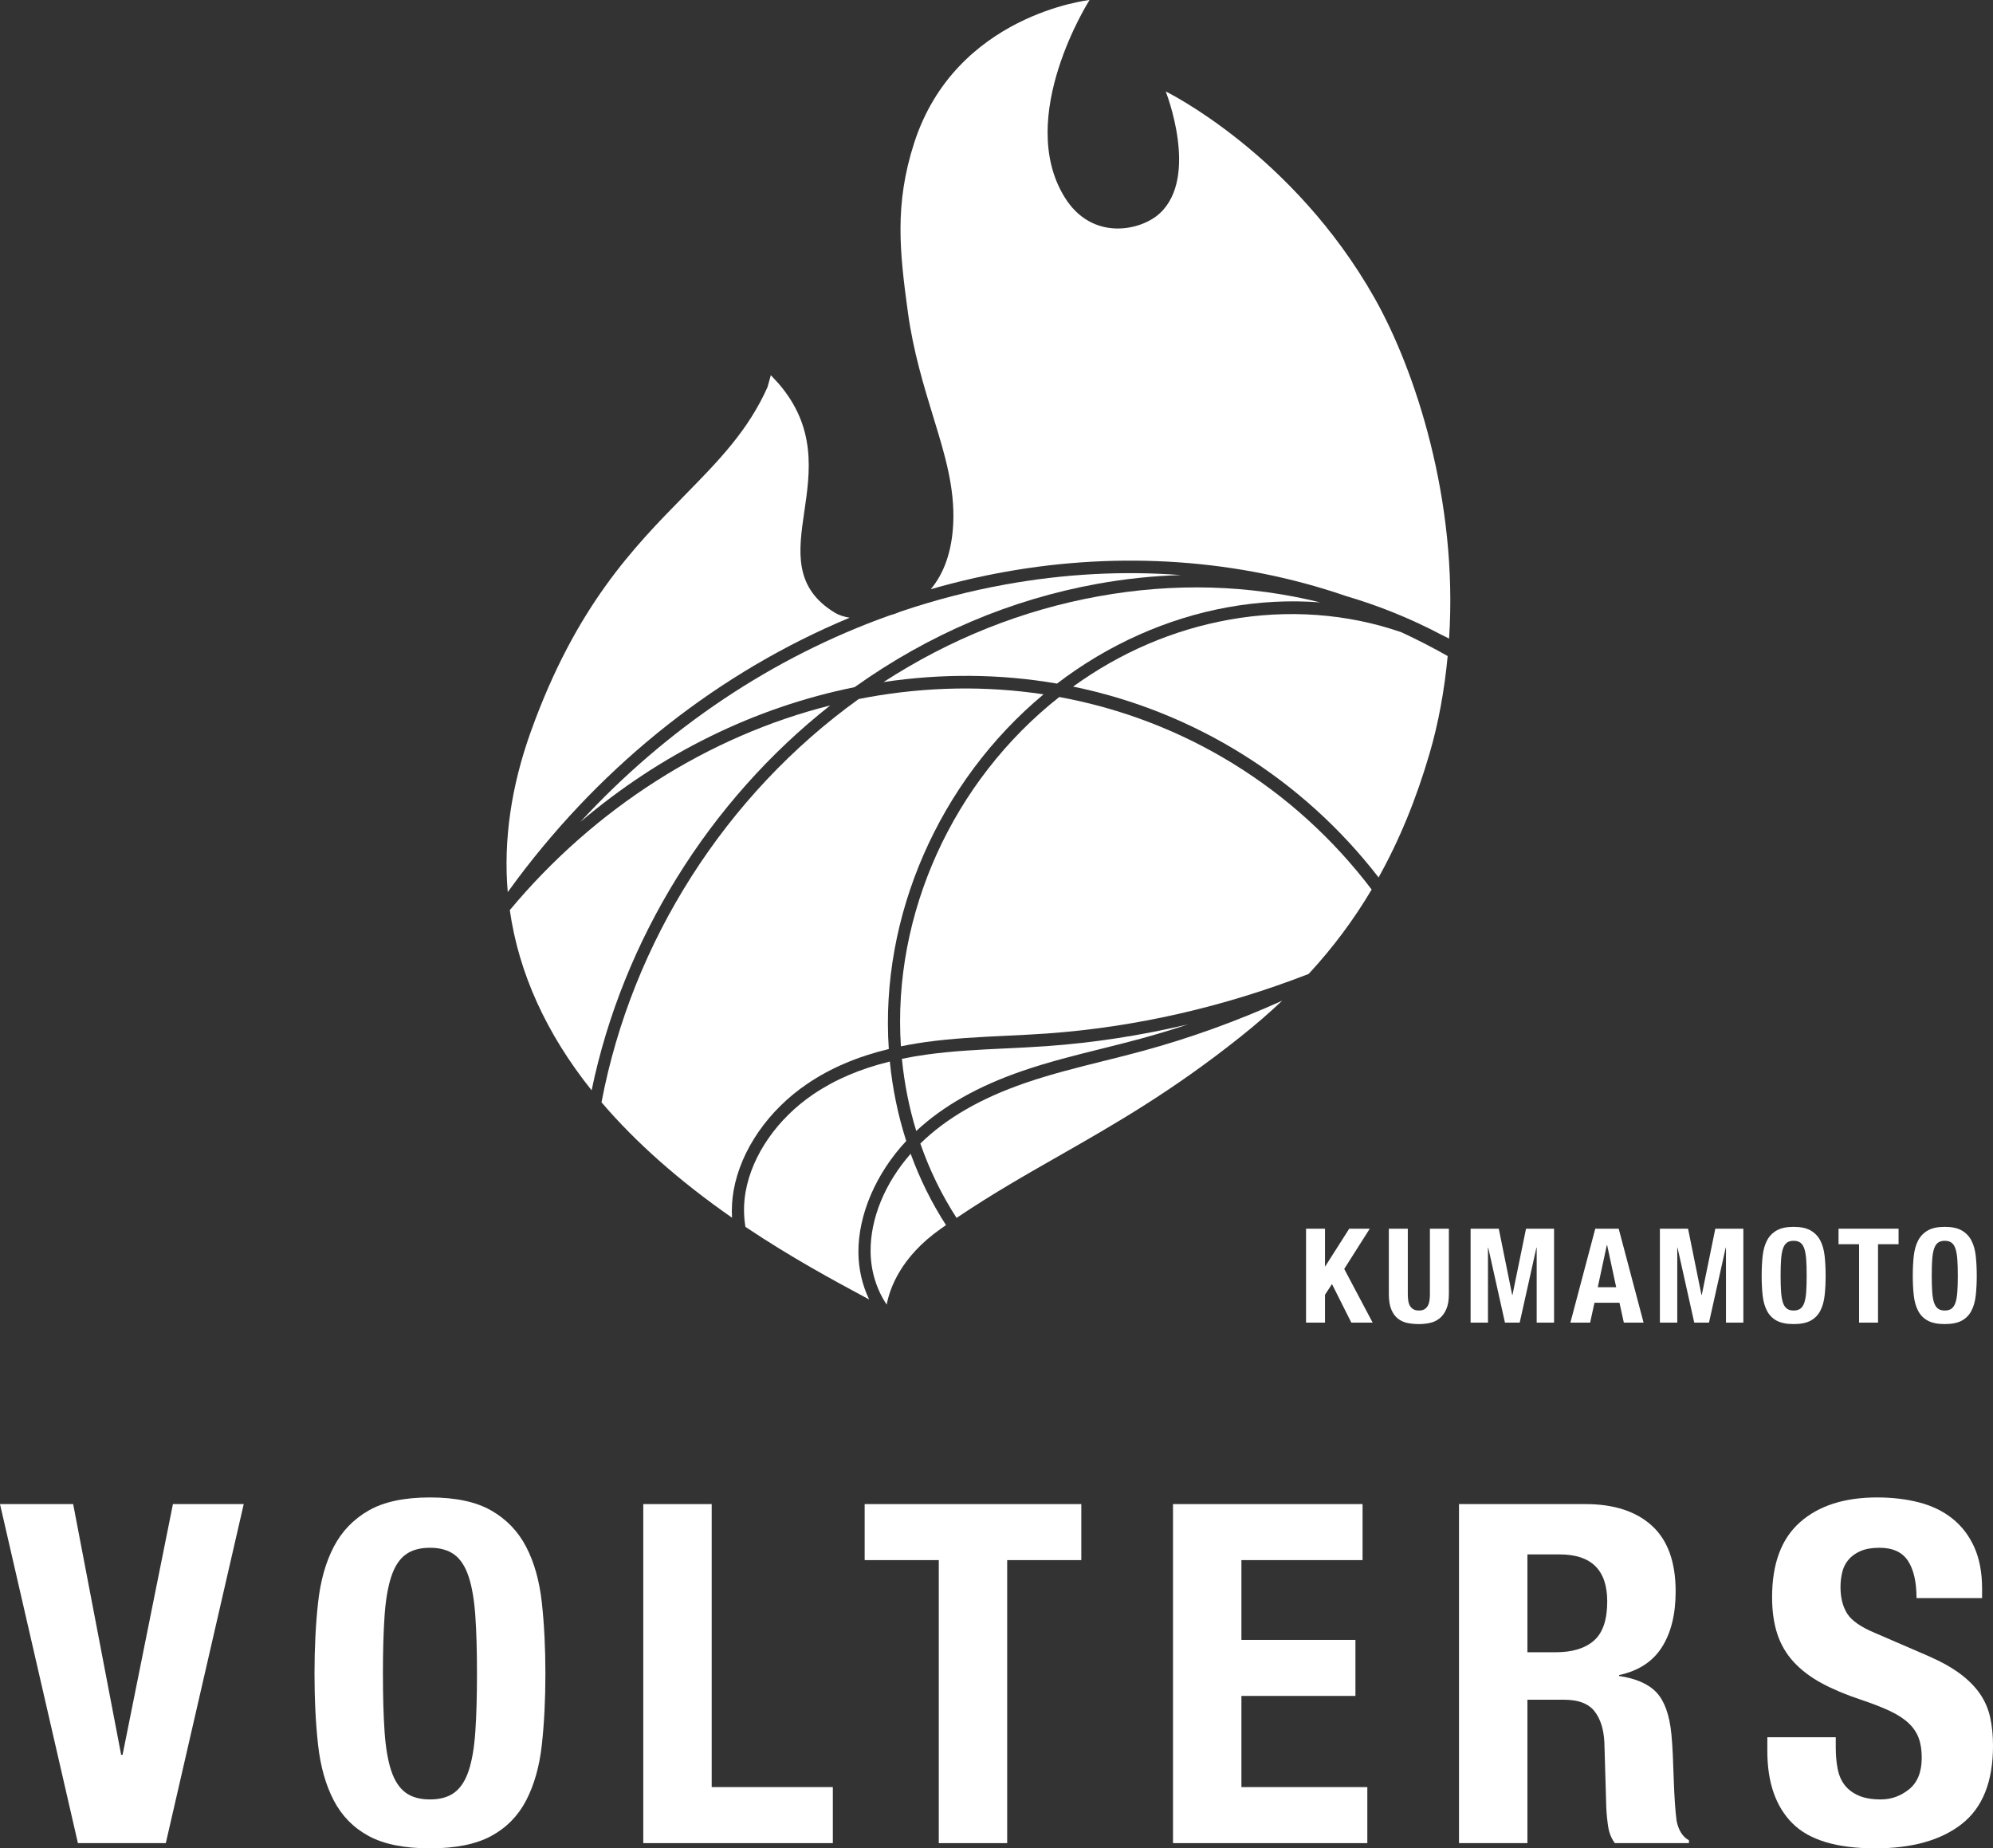 <svg width="179" height="166" viewBox="0 0 179 166" fill="none" xmlns="http://www.w3.org/2000/svg">
<rect x="0" y="0" width="179" height="166" fill="#333333" stroke="none"/>
<g clip-path="url(#clip0_1008_3934)">
<path d="M120.895 53.532C123.854 54.4 126.745 55.573 129.476 57.016C129.693 57.12 129.916 57.231 130.148 57.35C130.966 44.98 127.128 33.263 123.451 26.761C116.113 13.782 104.698 8.212 104.698 8.212C104.698 8.212 107.733 15.868 104.161 19.164C102.454 20.739 98.074 21.68 95.624 17.72C91.159 10.501 97.857 0 97.857 0C97.857 0 85.814 1.3 82.097 12.864C80.33 18.357 80.796 22.606 81.549 28.094C82.025 31.567 82.984 34.701 83.829 37.467L83.923 37.775C84.832 40.744 85.773 43.815 85.612 47.046C85.49 49.494 84.812 51.464 83.595 52.919C85.791 52.286 88.019 51.764 90.23 51.366C100.69 49.481 111.294 50.229 120.895 53.532Z" fill="white"/>
<path d="M106.682 92.004C105.29 92.467 103.894 92.89 102.499 93.271C101.304 93.597 100.092 93.899 98.918 94.191C96.58 94.773 94.162 95.375 91.817 96.183C87.838 97.554 84.716 99.319 82.292 101.573C81.656 99.491 81.223 97.32 81.004 95.093C81.717 94.945 82.452 94.818 83.194 94.715C85.562 94.385 87.985 94.269 90.335 94.157C91.529 94.1 92.764 94.041 93.981 93.955C98.213 93.654 102.465 93 106.682 92.004ZM78.192 112.406C78.208 114.137 78.718 115.803 79.639 117.167C79.897 115.771 80.864 112.913 84.488 110.361C84.647 110.248 84.806 110.138 84.965 110.028C83.68 108.035 82.613 105.883 81.79 103.62C79.471 106.26 78.164 109.44 78.192 112.406ZM79.918 95.336C77.249 95.993 75.001 96.955 73.053 98.272C69.824 100.458 67.549 103.733 66.967 107.034C66.782 108.081 66.777 109.14 66.95 110.183C71.096 112.962 75.014 115.066 77.612 116.462C77.767 116.545 77.917 116.626 78.064 116.705C77.443 115.417 77.112 113.984 77.098 112.507C77.066 109.12 78.669 105.381 81.394 102.47C80.657 100.184 80.162 97.786 79.918 95.336ZM99.093 95.296C96.779 95.872 94.386 96.468 92.085 97.26C88.081 98.639 84.998 100.419 82.66 102.701C83.481 105.068 84.574 107.313 85.913 109.381C89.064 107.259 92.019 105.573 95.144 103.79C100.125 100.948 105.275 98.009 111.431 93.099C112.777 92.025 114.008 90.961 115.159 89.872C111.088 91.71 106.903 93.22 102.697 94.369C101.502 94.696 100.285 94.999 99.107 95.292L99.093 95.296Z" fill="white"/>
<path d="M77.185 62.769L77.122 62.781C65.168 71.378 56.756 84.568 54.024 98.997C57.096 102.6 61.037 106.085 65.747 109.362C65.7 108.548 65.748 107.728 65.891 106.916C66.531 103.288 69.005 99.705 72.509 97.334C74.594 95.923 76.99 94.9 79.827 94.211C79.026 82.313 84.326 70.189 93.727 62.359C88.562 61.577 83.255 61.666 77.942 62.623C77.689 62.669 77.437 62.719 77.185 62.769Z" fill="white"/>
<path d="M80.875 54.93C80.571 55.062 80.228 55.182 79.876 55.279C69.421 59.008 59.904 65.377 52.124 73.818C59.333 67.685 67.764 63.53 76.757 61.713C83.428 56.961 90.77 53.838 98.581 52.43C101.068 51.982 103.565 51.72 106.05 51.647C100.883 51.253 95.618 51.533 90.332 52.486C87.147 53.06 83.965 53.882 80.875 54.93Z" fill="white"/>
<path d="M61.477 44.503C56.903 49.166 51.719 54.451 47.681 65.691C45.904 70.635 45.206 75.486 45.603 80.121C45.899 79.709 46.17 79.339 46.435 78.986C54.336 68.446 64.645 60.337 76.306 55.478C75.786 55.386 75.338 55.24 75.026 55.054C71.236 52.789 71.724 49.462 72.24 45.941C72.76 42.397 73.348 38.381 69.898 34.413L69.232 33.697L68.933 34.767C67.181 38.688 64.538 41.383 61.477 44.503Z" fill="white"/>
<path d="M79.355 61.256C84.61 60.469 89.844 60.514 94.934 61.394C99.504 57.894 104.808 55.523 110.278 54.537C113.064 54.035 115.843 53.89 118.576 54.102C112.153 52.514 105.469 52.327 98.683 53.55C91.837 54.784 85.341 57.375 79.355 61.256Z" fill="white"/>
<path d="M110.381 55.657C105.353 56.564 100.645 58.583 96.379 61.663C107.277 63.9 116.987 69.963 123.816 78.803C125.695 75.431 127.2 71.768 128.41 67.621C129.185 64.966 129.727 62.039 130.022 58.919C128.679 58.157 127.283 57.44 125.872 56.786C121.019 55.1 115.654 54.707 110.381 55.657Z" fill="white"/>
<path d="M74.568 63.353C63.574 66.116 53.398 72.607 45.787 81.736C46.589 87.385 49.06 92.827 53.136 97.923C55.931 84.417 63.689 71.916 74.568 63.353Z" fill="white"/>
<path d="M80.913 93.97C81.182 93.915 81.454 93.862 81.727 93.813C82.191 93.729 82.661 93.654 83.134 93.588C85.549 93.252 87.996 93.135 90.363 93.022C91.55 92.966 92.775 92.907 93.993 92.821C101.93 92.256 109.851 90.456 117.538 87.468C119.72 85.106 121.572 82.624 123.194 79.889C116.292 70.786 106.34 64.652 95.138 62.599C85.57 70.138 80.141 82.122 80.913 93.97Z" fill="white"/>
<path d="M119.004 113.728H119.028L121.18 110.349H123.024L120.731 113.964L123.284 118.785H121.369L119.631 115.323L119.004 116.281V118.786H117.302V110.349H119.004V113.728Z" fill="white"/>
<path d="M126.441 116.233C126.441 116.446 126.455 116.641 126.483 116.818C126.51 116.995 126.561 117.149 126.636 117.279C126.711 117.409 126.814 117.511 126.944 117.586C127.074 117.661 127.237 117.698 127.434 117.698C127.639 117.698 127.805 117.661 127.931 117.586C128.057 117.511 128.157 117.409 128.232 117.279C128.307 117.149 128.358 116.995 128.386 116.818C128.414 116.641 128.427 116.446 128.427 116.233V110.349H130.13V116.233C130.13 116.769 130.055 117.212 129.905 117.562C129.756 117.913 129.554 118.191 129.302 118.396C129.05 118.6 128.762 118.739 128.439 118.809C128.116 118.88 127.781 118.916 127.434 118.916C127.087 118.916 126.752 118.884 126.429 118.821C126.106 118.758 125.818 118.63 125.566 118.437C125.314 118.244 125.113 117.97 124.963 117.616C124.813 117.261 124.738 116.801 124.738 116.233V110.349H126.441L126.441 116.233Z" fill="white"/>
<path d="M134.611 110.349L135.817 116.304H135.841L137.059 110.349H139.577V118.785H138.016V112.05H137.993L136.491 118.785H135.167L133.665 112.05H133.642V118.785H132.081V110.349H134.611Z" fill="white"/>
<path d="M145.382 110.349L147.617 118.785H145.843L145.453 117.001H143.206L142.816 118.785H141.043L143.278 110.349H145.382ZM145.157 115.607L144.342 111.814H144.318L143.502 115.607H145.157Z" fill="white"/>
<path d="M151.612 110.349L152.818 116.304H152.842L154.06 110.349H156.578V118.785H155.017V112.05H154.994L153.492 118.785H152.168L150.666 112.05H150.643V118.785H149.082V110.349H151.612Z" fill="white"/>
<path d="M158.31 112.8C158.37 112.261 158.5 111.798 158.7 111.412C158.901 111.026 159.191 110.725 159.569 110.508C159.948 110.291 160.456 110.183 161.095 110.183C161.733 110.183 162.242 110.291 162.62 110.508C162.998 110.725 163.288 111.026 163.489 111.412C163.69 111.798 163.82 112.261 163.879 112.8C163.938 113.34 163.968 113.929 163.968 114.567C163.968 115.213 163.938 115.804 163.879 116.339C163.82 116.875 163.69 117.336 163.489 117.722C163.288 118.108 162.998 118.403 162.62 118.608C162.242 118.813 161.733 118.915 161.095 118.915C160.456 118.915 159.948 118.813 159.569 118.608C159.191 118.403 158.901 118.108 158.7 117.722C158.499 117.336 158.369 116.875 158.31 116.339C158.251 115.804 158.222 115.213 158.222 114.567C158.222 113.929 158.251 113.34 158.31 112.8ZM159.966 116.014C159.993 116.412 160.048 116.735 160.131 116.983C160.214 117.232 160.332 117.413 160.486 117.527C160.64 117.641 160.842 117.698 161.095 117.698C161.347 117.698 161.55 117.641 161.704 117.527C161.857 117.413 161.975 117.232 162.058 116.983C162.141 116.735 162.196 116.412 162.224 116.014C162.251 115.617 162.265 115.134 162.265 114.567C162.265 114 162.251 113.519 162.224 113.125C162.196 112.732 162.141 112.408 162.058 112.156C161.975 111.904 161.857 111.721 161.704 111.607C161.55 111.493 161.347 111.436 161.095 111.436C160.842 111.436 160.64 111.493 160.486 111.607C160.332 111.721 160.214 111.904 160.131 112.156C160.048 112.408 159.993 112.732 159.966 113.125C159.938 113.519 159.924 114 159.924 114.567C159.924 115.134 159.938 115.617 159.966 116.014Z" fill="white"/>
<path d="M170.518 111.743H168.674V118.785H166.971V111.743H165.127V110.349H170.518V111.743Z" fill="white"/>
<path d="M171.884 112.8C171.943 112.261 172.073 111.798 172.274 111.412C172.475 111.026 172.764 110.725 173.143 110.508C173.521 110.291 174.029 110.183 174.668 110.183C175.306 110.183 175.815 110.291 176.193 110.508C176.571 110.725 176.861 111.026 177.062 111.412C177.263 111.798 177.393 112.261 177.452 112.8C177.511 113.34 177.541 113.929 177.541 114.567C177.541 115.213 177.511 115.804 177.452 116.339C177.393 116.875 177.263 117.336 177.062 117.722C176.861 118.108 176.571 118.403 176.193 118.608C175.815 118.813 175.306 118.915 174.668 118.915C174.029 118.915 173.521 118.813 173.143 118.608C172.764 118.403 172.475 118.108 172.274 117.722C172.073 117.336 171.943 116.875 171.884 116.339C171.825 115.804 171.795 115.213 171.795 114.567C171.795 113.929 171.824 113.34 171.884 112.8ZM173.539 116.014C173.567 116.412 173.622 116.735 173.704 116.983C173.787 117.232 173.906 117.413 174.059 117.527C174.213 117.641 174.416 117.698 174.668 117.698C174.92 117.698 175.123 117.641 175.277 117.527C175.431 117.413 175.549 117.232 175.632 116.983C175.714 116.735 175.769 116.412 175.797 116.014C175.825 115.617 175.839 115.134 175.839 114.567C175.839 114 175.825 113.519 175.797 113.125C175.77 112.732 175.715 112.408 175.632 112.156C175.549 111.904 175.431 111.721 175.277 111.607C175.123 111.493 174.92 111.436 174.668 111.436C174.416 111.436 174.213 111.493 174.059 111.607C173.906 111.721 173.787 111.904 173.704 112.156C173.622 112.408 173.567 112.732 173.539 113.125C173.511 113.519 173.498 114 173.498 114.567C173.498 115.134 173.511 115.617 173.539 116.014Z" fill="white"/>
<path d="M10.881 157.599H11.009L15.532 135.082H21.89L14.892 165.531H6.998L0 135.082H6.571L10.881 157.599Z" fill="white"/>
<path d="M28.567 143.931C28.78 141.984 29.25 140.313 29.975 138.92C30.701 137.527 31.746 136.44 33.111 135.658C34.477 134.876 36.312 134.485 38.616 134.485C40.92 134.485 42.755 134.876 44.12 135.658C45.486 136.44 46.531 137.527 47.256 138.92C47.982 140.313 48.451 141.984 48.665 143.931C48.878 145.879 48.985 148.003 48.985 150.306C48.985 152.638 48.878 154.77 48.665 156.703C48.451 158.637 47.982 160.3 47.256 161.693C46.531 163.086 45.486 164.152 44.12 164.891C42.755 165.63 40.92 166 38.616 166C36.312 166 34.477 165.63 33.111 164.891C31.746 164.152 30.701 163.086 29.975 161.693C29.25 160.3 28.78 158.637 28.567 156.703C28.354 154.77 28.247 152.638 28.247 150.306C28.247 148.003 28.354 145.879 28.567 143.931ZM34.541 155.531C34.64 156.967 34.84 158.132 35.138 159.027C35.437 159.923 35.864 160.577 36.419 160.989C36.973 161.402 37.705 161.607 38.616 161.607C39.526 161.607 40.259 161.402 40.814 160.989C41.368 160.577 41.795 159.923 42.094 159.027C42.392 158.132 42.591 156.967 42.691 155.531C42.791 154.095 42.84 152.353 42.84 150.306C42.84 148.26 42.791 146.526 42.691 145.104C42.591 143.682 42.392 142.517 42.094 141.607C41.795 140.697 41.368 140.036 40.814 139.624C40.259 139.212 39.526 139.005 38.616 139.005C37.705 139.005 36.973 139.212 36.419 139.624C35.864 140.036 35.437 140.697 35.138 141.607C34.84 142.517 34.64 143.682 34.541 145.104C34.441 146.526 34.392 148.259 34.392 150.306C34.392 152.354 34.441 154.095 34.541 155.531Z" fill="white"/>
<path d="M57.775 135.082H63.92V160.499H74.801V165.531H57.775V135.082Z" fill="white"/>
<path d="M97.117 140.114H90.46V165.531H84.316V140.114H77.659V135.082H97.117V140.114Z" fill="white"/>
<path d="M122.378 140.114H111.497V147.279H121.738V152.311H111.497V160.499H122.805V165.531H105.353V135.082H122.378L122.378 140.114Z" fill="white"/>
<path d="M142.389 135.082C144.95 135.082 146.94 135.729 148.363 137.022C149.785 138.317 150.497 140.285 150.497 142.929C150.497 144.976 150.084 146.646 149.259 147.94C148.434 149.234 147.154 150.065 145.419 150.435V150.52C146.955 150.748 148.078 151.245 148.79 152.012C149.501 152.78 149.942 154.017 150.113 155.722C150.169 156.292 150.212 156.91 150.241 157.578C150.269 158.246 150.297 158.992 150.326 159.817C150.383 161.437 150.468 162.674 150.582 163.527C150.753 164.38 151.122 164.963 151.691 165.275V165.531H145.035C144.721 165.104 144.523 164.614 144.438 164.06C144.352 163.505 144.295 162.93 144.267 162.333L144.096 156.49C144.039 155.296 143.74 154.358 143.2 153.676C142.659 152.993 141.749 152.652 140.469 152.652H137.184V165.531H131.039V135.082L142.389 135.082ZM139.744 148.388C141.223 148.388 142.361 148.04 143.158 147.343C143.954 146.646 144.352 145.474 144.352 143.824C144.352 141.01 142.929 139.602 140.085 139.602H137.184V148.388H139.744Z" fill="white"/>
<path d="M164.877 156.916C164.877 157.627 164.933 158.274 165.047 158.857C165.161 159.44 165.374 159.93 165.687 160.328C166 160.726 166.419 161.039 166.946 161.266C167.472 161.494 168.134 161.607 168.93 161.607C169.869 161.607 170.715 161.302 171.469 160.69C172.223 160.079 172.6 159.134 172.6 157.854C172.6 157.172 172.507 156.583 172.323 156.085C172.137 155.588 171.832 155.14 171.405 154.741C170.979 154.343 170.417 153.981 169.72 153.654C169.022 153.328 168.162 152.993 167.138 152.652C165.773 152.197 164.592 151.7 163.597 151.159C162.6 150.619 161.768 149.987 161.1 149.262C160.432 148.536 159.941 147.699 159.628 146.745C159.315 145.793 159.159 144.692 159.159 143.44C159.159 140.427 159.998 138.181 161.676 136.703C163.355 135.224 165.659 134.485 168.589 134.485C169.954 134.485 171.213 134.634 172.365 134.933C173.517 135.231 174.513 135.715 175.352 136.383C176.191 137.051 176.846 137.904 177.315 138.941C177.784 139.979 178.019 141.223 178.019 142.673V143.526H172.131C172.131 142.076 171.875 140.96 171.363 140.178C170.85 139.396 169.997 139.005 168.802 139.005C168.12 139.005 167.55 139.105 167.096 139.304C166.64 139.503 166.278 139.766 166.008 140.093C165.737 140.42 165.552 140.796 165.453 141.223C165.353 141.649 165.303 142.09 165.303 142.545C165.303 143.483 165.502 144.272 165.901 144.912C166.299 145.551 167.152 146.142 168.461 146.681L173.197 148.728C174.364 149.24 175.316 149.773 176.056 150.327C176.796 150.882 177.386 151.479 177.827 152.118C178.268 152.758 178.574 153.462 178.745 154.229C178.915 154.997 179.001 155.85 179.001 156.788C179.001 160.001 178.069 162.339 176.206 163.803C174.342 165.268 171.747 166 168.419 166C164.948 166 162.466 165.247 160.973 163.739C159.479 162.233 158.732 160.072 158.732 157.257V156.021H164.877L164.877 156.916Z" fill="white"/>
</g>
<defs>
<clipPath id="clip0_1008_3934">
<rect width="179" height="166" fill="white"/>
</clipPath>
</defs>
</svg>
